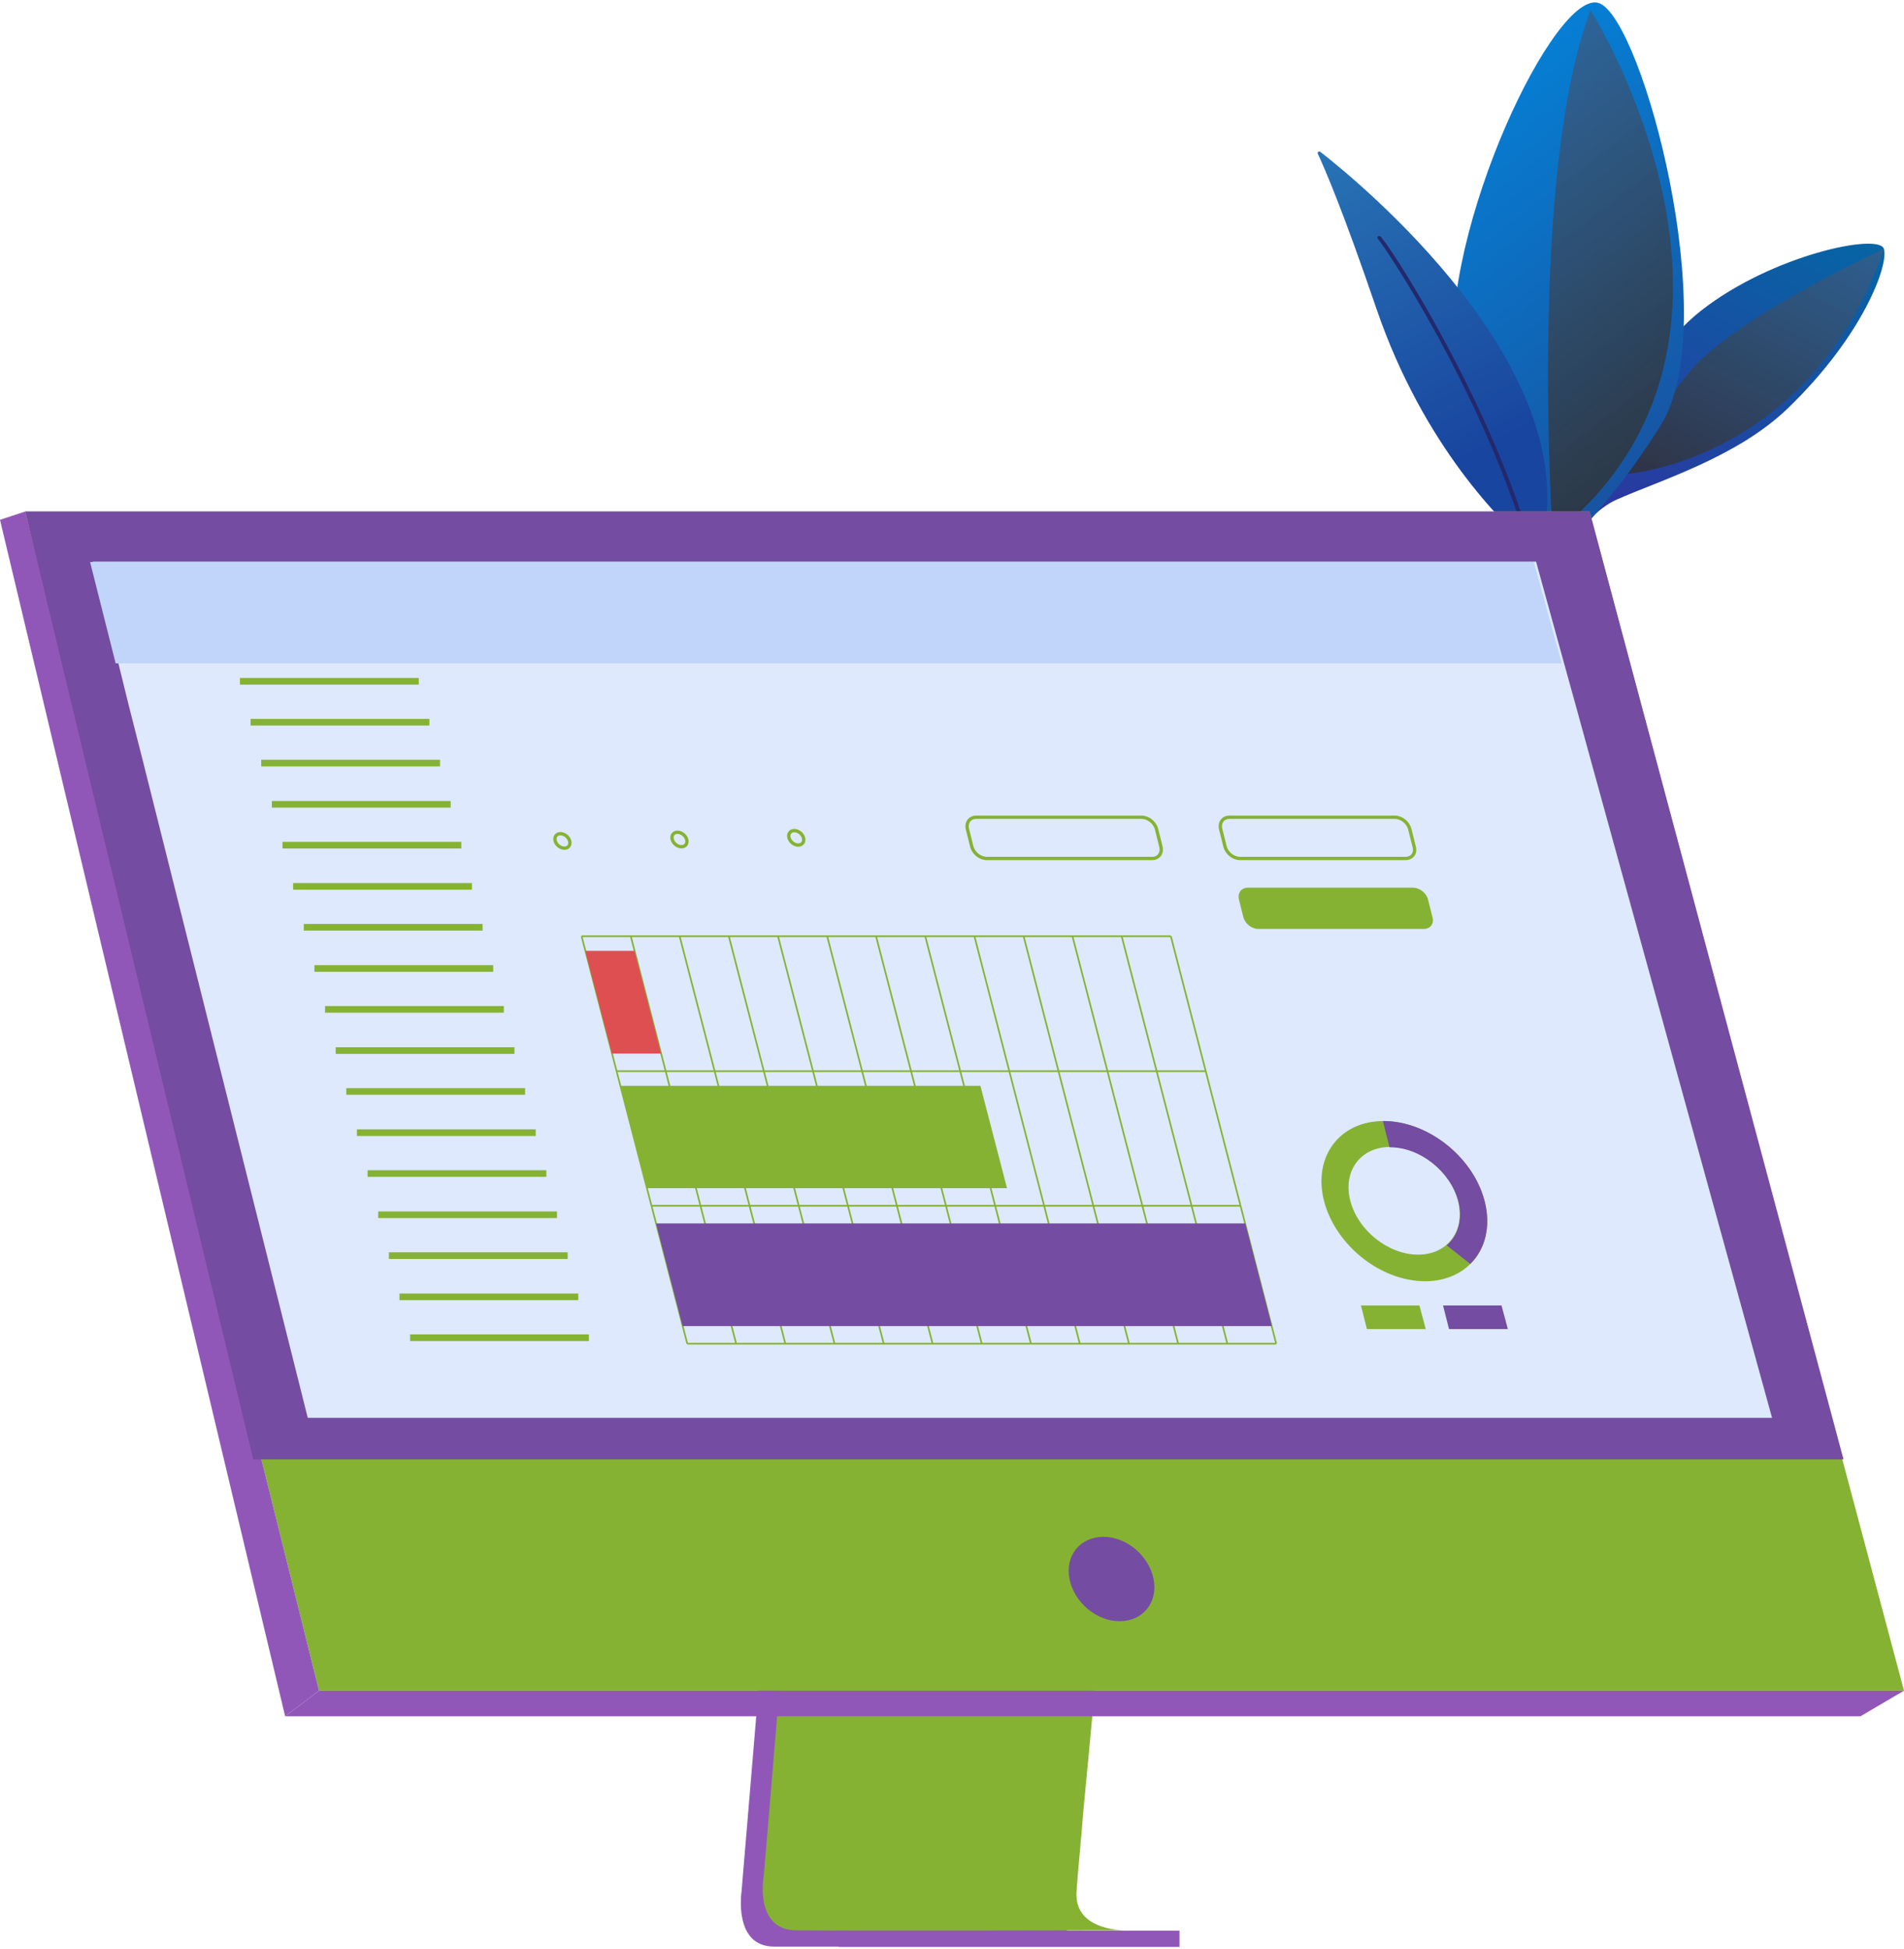 <?xml version="1.0" encoding="utf-8"?>
<!-- Generator: Adobe Illustrator 25.0.1, SVG Export Plug-In . SVG Version: 6.00 Build 0)  -->
<svg version="1.1" id="Layer_1" xmlns="http://www.w3.org/2000/svg" xmlns:xlink="http://www.w3.org/1999/xlink" x="0px" y="0px"
	 viewBox="0 0 572.9 586.5" style="enable-background:new 0 0 572.9 586.5;" xml:space="preserve">
<style type="text/css">
	.st0{fill:url(#SVGID_1_);}
	.st1{opacity:0.82;fill:url(#SVGID_2_);}
	.st2{fill:url(#SVGID_3_);}
	.st3{opacity:0.82;fill:url(#SVGID_4_);}
	.st4{fill:url(#SVGID_5_);}
	.st5{fill:#24286C;}
	.st6{fill:#9157B8;}
	.st7{fill:#86B234;}
	.st8{fill:#744CA2;}
	.st9{fill:#DEE9FD;}
	.st10{fill:#C1D4FA;}
	.st11{fill:none;stroke:#86B234;stroke-width:2;stroke-miterlimit:10;}
	.st12{fill:none;stroke:#86B234;stroke-width:0.5;stroke-miterlimit:10;}
	.st13{fill:#DE4F51;}
	.st14{fill:none;}
	.st15{fill:none;stroke:#86B234;stroke-miterlimit:10;}
</style>
<g>
	<g>
		
			<linearGradient id="SVGID_1_" gradientUnits="userSpaceOnUse" x1="12930.647" y1="7473.314" x2="12930.647" y2="7354.54" gradientTransform="matrix(-0.891 -0.454 -0.454 0.891 15406.364 -618.569)">
			<stop  offset="0" style="stop-color:#2E33A0"/>
			<stop  offset="1" style="stop-color:#0665A5"/>
		</linearGradient>
		<path class="st0" d="M476,159.3c0,0,4.1-6.2,10.5-9c13.3-5.9,36.3-12.8,51.5-27.5c22.6-21.8,30.5-43.4,28.8-48
			c-1.6-4.7-33.6,1.9-55,18.7c-21.3,16.8-26.1,46-27,54.3c0,0-7.9,3.2-11.9,2.7l-1.7,8.6L476,159.3z"/>
		
			<linearGradient id="SVGID_2_" gradientUnits="userSpaceOnUse" x1="12926.332" y1="7450.591" x2="12926.332" y2="7354.914" gradientTransform="matrix(-0.891 -0.454 -0.454 0.891 15406.364 -618.569)">
			<stop  offset="0" style="stop-color:#313131"/>
			<stop  offset="1" style="stop-color:#365E8B"/>
		</linearGradient>
		<path class="st1" d="M566.9,74.8c0,0-44.7,20.7-57.9,36.4c-13.3,15.7-19.7,31.4-19.7,31.4S544.6,139,566.9,74.8z"/>
	</g>
	<g>
		
			<linearGradient id="SVGID_3_" gradientUnits="userSpaceOnUse" x1="-203.7" y1="-4138.239" x2="-203.7" y2="-4264.85" gradientTransform="matrix(0.791 -0.611 0.611 0.791 3200.164 3287.003)">
			<stop  offset="0" style="stop-color:#1852A0"/>
			<stop  offset="1" style="stop-color:#067ED3"/>
		</linearGradient>
		<path class="st2" d="M460.1,174.4c0,0,20.8-16.1,39.7-46.6C518.6,97.2,494.3,6.3,481.3,1s-48,68.3-43.8,108.5
			c4.1,40.2,25.8,54.8,25.8,54.8l-5.3,7.2L460.1,174.4z"/>
		
			<linearGradient id="SVGID_4_" gradientUnits="userSpaceOnUse" x1="-199" y1="-4144.28" x2="-199" y2="-4262.479" gradientTransform="matrix(0.791 -0.611 0.611 0.791 3200.164 3287.003)">
			<stop  offset="0" style="stop-color:#313131"/>
			<stop  offset="1" style="stop-color:#365E8B"/>
		</linearGradient>
		<path class="st3" d="M467.2,161.2c0,0-7.3-108.8,11.4-158.2C478.6,3,541.3,102.7,467.2,161.2z"/>
	</g>
	<g>
		
			<linearGradient id="SVGID_5_" gradientUnits="userSpaceOnUse" x1="-2704.465" y1="-4234.175" x2="-2725.347" y2="-4336.737" gradientTransform="matrix(-0.774 0.634 0.634 0.774 1042.604 5125.87)">
			<stop  offset="0" style="stop-color:#18459F"/>
			<stop  offset="1" style="stop-color:#2874B5"/>
		</linearGradient>
		<path class="st4" d="M397.3,45.7c11.3,8.8,79.8,64.8,66.6,117.7c-0.4,1.6-2.4,2.2-3.6,1.1c-8-6.9-31.9-30.1-46.1-71.5
			c-10.2-29.9-15.7-42.5-17.7-46.8C396.3,45.8,396.9,45.4,397.3,45.7z"/>
		<path class="st5" d="M460.7,165c-0.1,0.1-0.1,0.1-0.2,0.1c-0.3,0.1-0.6-0.1-0.7-0.4c-7.3-24.7-18.8-48.1-27.2-63.5
			c-9.3-17-17.1-28.4-17.9-29.2c-0.2-0.2-0.3-0.5-0.2-0.7c0.1-0.3,0.5-0.4,0.8-0.2c0.8,0.4,8.9,12.3,18,29
			c8.5,15.5,20.3,39.3,27.6,64.3C460.9,164.6,460.8,164.8,460.7,165z"/>
	</g>
	<g>
		<path class="st6" d="M245.7,300.3l-22.6,269.1c0,0-2.4,16.3,9.8,16.3c19.9,0,99.3,0,99.3,0s-15-3.4-14.8-11
			c0.2-9,26.4-276.9,26.4-276.9L245.7,300.3z"/>
		<path class="st7" d="M338.6,580.8c-3.9,0-79.7,0.2-99.1,0c-8.5-0.1-10-7.5-10-12.3c0-2.3,0.3-4,0.3-4l0.6-7l1.5-17.8l1.3-15.7
			l1.7-20.2l1.4-17.1l16.1-191.2l98-2.5c0,0-11,112.1-18.9,193.7c-0.9,9.1-1.7,17.8-2.5,26c-0.2,2.6-0.5,5.1-0.7,7.6
			c-0.7,7.7-1.4,14.8-2,21.1c-0.3,3.3-0.6,6.4-0.8,9.2c-1,11-1.6,18-1.6,19.4c0,0.8,0.1,1.5,0.2,2.2
			C325.7,580.5,337.1,580.8,338.6,580.8z"/>
		<polygon class="st7" points="7.6,153.9 62.8,375.3 70.3,405.6 96,508.7 572.9,508.7 478.3,153.9 		"/>
		<polygon class="st6" points="7.6,153.9 0,156.4 85.8,516.4 96,508.7 		"/>
		<polygon class="st6" points="85.8,516.4 559.8,516.4 572.9,508.7 96,508.7 		"/>
		<rect x="252.3" y="580.9" class="st6" width="102.6" height="4.9"/>
		<polygon class="st8" points="7.6,153.9 478.3,153.9 554.7,439.1 76.2,439.1 		"/>
		<path class="st8" d="M347.1,475.1c-1.4-7-8.1-12.7-15.1-12.7c-7,0-11.6,5.7-10.2,12.7c1.4,7,8.1,12.7,15.1,12.7
			C343.9,487.8,348.5,482.1,347.1,475.1z"/>
		<polygon class="st9" points="533.2,426.6 92.6,426.6 42.7,227.8 38.8,212.5 35.6,199.5 27.9,169 462.2,169 470.6,199.5 
			474.2,212.5 478.4,227.8 		"/>
		<polygon class="st10" points="469.9,199.6 34.8,199.6 27.1,169.1 461.5,169.1 		"/>
	</g>
	<g>
		<line class="st11" x1="72.2" y1="205" x2="126" y2="205"/>
		<line class="st11" x1="75.4" y1="217.3" x2="129.2" y2="217.3"/>
		<line class="st11" x1="78.6" y1="229.6" x2="132.4" y2="229.6"/>
		<line class="st11" x1="81.8" y1="242" x2="135.6" y2="242"/>
		<line class="st11" x1="85" y1="254.3" x2="138.8" y2="254.3"/>
		<line class="st11" x1="88.2" y1="266.7" x2="142" y2="266.7"/>
		<line class="st11" x1="91.4" y1="279" x2="145.2" y2="279"/>
		<line class="st11" x1="94.6" y1="291.4" x2="148.4" y2="291.4"/>
		<line class="st11" x1="97.8" y1="303.7" x2="151.6" y2="303.7"/>
		<line class="st11" x1="101" y1="316.1" x2="154.8" y2="316.1"/>
		<line class="st11" x1="104.2" y1="328.4" x2="158" y2="328.4"/>
		<line class="st11" x1="107.4" y1="340.8" x2="161.2" y2="340.8"/>
		<line class="st11" x1="110.6" y1="353.1" x2="164.4" y2="353.1"/>
		<line class="st11" x1="113.8" y1="365.5" x2="167.6" y2="365.5"/>
		<line class="st11" x1="117" y1="377.8" x2="170.8" y2="377.8"/>
		<line class="st11" x1="120.2" y1="390.2" x2="174" y2="390.2"/>
		<line class="st11" x1="123.4" y1="402.5" x2="177.2" y2="402.5"/>
		<g>
			<path class="st7" d="M418.3,345.1c9,0,18.1,7.3,20.4,16.2c2.3,9-3.1,16.2-12,16.2c-9,0-18.1-7.3-20.4-16.2
				S409.3,345.1,418.3,345.1 M416.3,337.3c-13.3,0-21.3,10.8-17.9,24.1c3.5,13.3,17,24.1,30.4,24.1c13.3,0,21.3-10.8,17.9-24.1
				C443.2,348.1,429.6,337.3,416.3,337.3L416.3,337.3z"/>
			<path class="st8" d="M416.3,337.3h-0.2l2,7.9c0.1,0,0.1,0,0.2,0c9,0,18.1,7.3,20.5,16.2c1.4,5.5-0.1,10.4-3.5,13.3l7.1,5.6
				c4.5-4.4,6.3-11.3,4.3-19C443.2,348,429.6,337.3,416.3,337.3z"/>
		</g>
		<g>
			<polygon class="st7" points="429,399.9 411.3,399.9 409.5,392.8 427.1,392.8 			"/>
			<polygon class="st8" points="453.7,399.9 436,399.9 434.2,392.8 451.8,392.8 			"/>
		</g>
		<g>
			<line class="st12" x1="175" y1="281.7" x2="206.8" y2="404.3"/>
			<line class="st12" x1="189.8" y1="281.7" x2="221.5" y2="404.3"/>
			<line class="st12" x1="204.5" y1="281.7" x2="236.3" y2="404.3"/>
			<line class="st12" x1="219.3" y1="281.7" x2="251.1" y2="404.3"/>
			<line class="st12" x1="234.1" y1="281.7" x2="265.9" y2="404.3"/>
			<line class="st12" x1="248.9" y1="281.7" x2="280.6" y2="404.3"/>
			<line class="st12" x1="263.6" y1="281.7" x2="295.4" y2="404.3"/>
			<line class="st12" x1="278.4" y1="281.7" x2="310.2" y2="404.3"/>
			<line class="st12" x1="293.2" y1="281.7" x2="324.9" y2="404.3"/>
			<line class="st12" x1="308" y1="281.7" x2="339.7" y2="404.3"/>
			<line class="st12" x1="322.7" y1="281.7" x2="354.5" y2="404.3"/>
			<line class="st12" x1="337.5" y1="281.7" x2="369.3" y2="404.3"/>
			<line class="st12" x1="352.3" y1="281.7" x2="384" y2="404.3"/>
			<polygon class="st8" points="382.7,399 205.4,399 197.4,368.1 374.7,368.1 			"/>
			<polygon class="st7" points="303,357.5 194.6,357.5 186.6,326.7 295,326.7 			"/>
			<polygon class="st13" points="198.9,317 184.1,317 176.1,286.1 190.9,286.1 			"/>
			<line class="st14" x1="175" y1="281.7" x2="293.2" y2="281.7"/>
			<line class="st12" x1="175" y1="281.7" x2="352.3" y2="281.7"/>
			<line class="st12" x1="185.5" y1="322.3" x2="362.8" y2="322.3"/>
			<line class="st12" x1="206.8" y1="404.3" x2="384" y2="404.3"/>
			<line class="st12" x1="196" y1="362.8" x2="373.3" y2="362.8"/>
		</g>
		<path class="st15" d="M346.7,258.3h-49.8c-2,0-4-1.6-4.5-3.6l-1.3-5.2c-0.5-2,0.7-3.6,2.6-3.6h49.8c2,0,4,1.6,4.5,3.6l1.3,5.2
			C349.8,256.7,348.6,258.3,346.7,258.3z"/>
		<path class="st15" d="M422.9,258.3h-49.8c-2,0-4-1.6-4.5-3.6l-1.3-5.2c-0.5-2,0.7-3.6,2.6-3.6h49.8c2,0,4,1.6,4.5,3.6l1.3,5.2
			C426.1,256.7,424.9,258.3,422.9,258.3z"/>
		<path class="st7" d="M428.4,279.5h-49.8c-2,0-4-1.6-4.5-3.6l-1.3-5.2c-0.5-2,0.7-3.6,2.6-3.6h49.8c2,0,4,1.6,4.5,3.6l1.3,5.2
			C431.6,277.9,430.4,279.5,428.4,279.5z"/>
		
			<ellipse transform="matrix(0.66 -0.751 0.751 0.66 -107.944 265.72)" class="st15" cx="239.7" cy="252.1" rx="1.9" ry="2.5"/>
		
			<ellipse transform="matrix(0.66 -0.751 0.751 0.66 -120.227 239.454)" class="st15" cx="204.5" cy="252.6" rx="1.9" ry="2.5"/>
		
			<ellipse transform="matrix(0.66 -0.751 0.751 0.66 -132.511 213.188)" class="st15" cx="169.3" cy="253" rx="1.9" ry="2.5"/>
	</g>
</g>
</svg>
